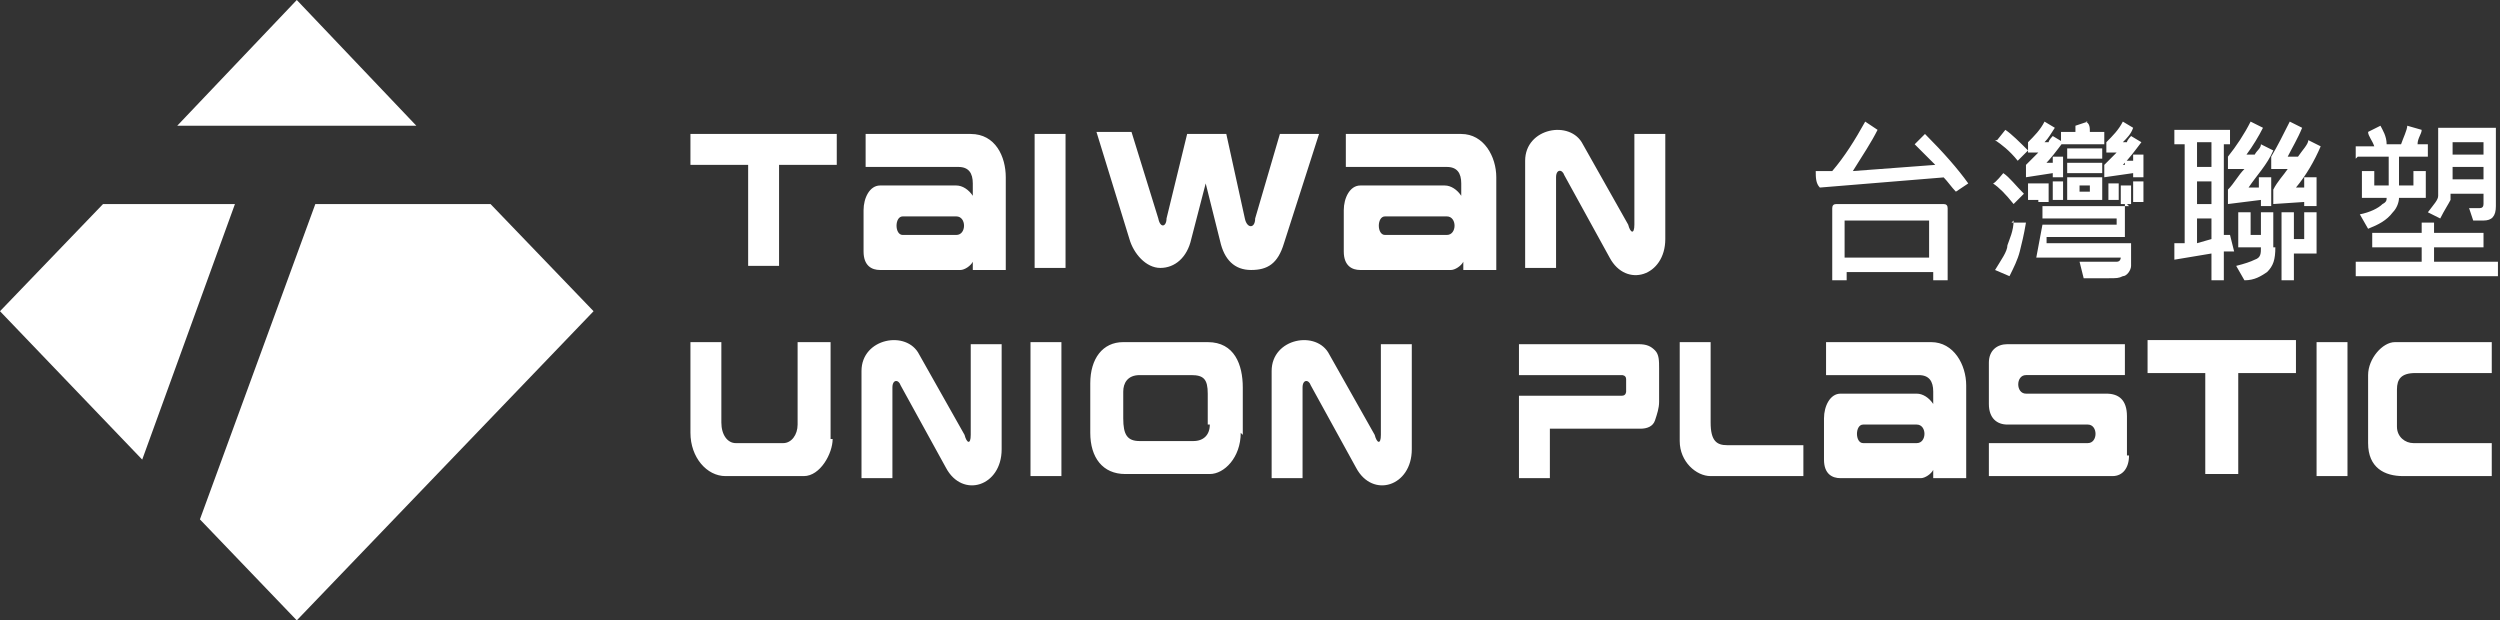 <?xml version="1.0" encoding="UTF-8"?>
<svg id="Layer_1" xmlns="http://www.w3.org/2000/svg" version="1.1" viewBox="0 0 121.3 30.1">
  <rect x="0" y="0" width="121.3" height="30.1" fill="#333333" stroke="none"/>
  <!-- Generator: Adobe Illustrator 29.1.0, SVG Export Plug-In . SVG Version: 2.1.0 Build 142)  -->
  <defs>
    <style>
      .st0 {
        fill: #fff;
      }
    </style>
  </defs>
  <path class="st0" d="M112.4,12.2v-1.9h-.6v1.3h-.5v-1.3h-.6v3.3h.6v-1.3h1.1ZM110.3,12v-1.7h-.6v1.1h-.5v-1.1h-.6v1.7h1.1c0,.3,0,.5-.3.6-.2.1-.5.2-.9.3l.4.7c.5,0,.8-.2,1.1-.4.3-.3.4-.6.4-1.2h0ZM111.4,9.1c.5-.6.9-1.3,1.2-2l-.6-.3c0,.2-.3.5-.5.8h-.5c.2-.4.5-.9.7-1.4l-.6-.3c-.3.6-.6,1.2-.9,1.7v.6h.8c-.2.3-.5.6-.7,1v.7c0,0,1.5-.1,1.5-.1v.2h.6c0-.3,0-.5,0-.8,0-.3,0-.5,0-.6h-.6v.5h-.5.3ZM109.1,9.1c.4-.6.9-1.1,1.2-1.8l-.6-.3c0,.2-.2.3-.3.5h-.4c.3-.4.6-.9.8-1.3l-.6-.3c-.3.6-.7,1.2-1.1,1.7v.6h.8c-.3.3-.5.7-.8,1v.7c0,0,1.6-.2,1.6-.2v.3h.5v-1.4h-.6v.5h-.7.2ZM106.6,6.9h.7v1.2h-.7v-1.2ZM106.6,8.8h.7v1.1h-.7v-1.1ZM106.6,10.6h.7v1l-.7.2v-1.1h0ZM106,6.9v4.9h-.5v.8c0,0,1.8-.3,1.8-.3v1.3h.6v-1.4h.5l-.2-.8h-.3v-4.4h.3v-.7h-2.7v.7h.5ZM117.5,11.3h-2.4v.7h2.4v.7h-3.2v.7h6.9v-.7h-3.1v-.7h2.4v-.7h-2.4v-.5h-.6s0,.5,0,.5ZM120.5,6.9v.6h-1.5v-.6h1.5ZM120.5,8.1v.6h-1.5v-.6h1.5ZM121.1,10v-3.8h-2.8v2.4c0,.4,0,.7,0,.9,0,.2-.2.4-.5.8l.6.3c.2-.4.4-.7.5-.9v-.3h1.6v.5q0,.2-.2.2h-.5l.2.6h.5c.4,0,.6-.2.6-.7h.1ZM114.4,7.6h1.5v1.4h-.7v-.7h-.6v1.3h1.2c0,.1,0,.2-.2.3-.2.2-.6.4-1.1.5l.4.7c.5-.2.9-.4,1.2-.8.2-.2.3-.5.3-.7h1.3v-1.3h-.6v.7h-.7v-1.4h1.4v-.6h-.5c0-.3.2-.5.2-.7l-.7-.2c0,.2-.2.6-.3.9h-.7c0-.4-.2-.7-.3-.9l-.6.3c0,.2.2.4.3.7h-.9v.6h0ZM103.5,8.8v1h.5v-1h-.5ZM102.3,8.8v.9h.5v-.8h-.5ZM102.9,8.9v1h.5v-.9h-.5ZM103,8c.3-.3.6-.7.9-1.1l-.5-.3s-.2.2-.2.3h-.2c.2-.2.4-.4.5-.7l-.5-.3c-.2.4-.5.7-.8,1v.5h.5c-.2.2-.4.4-.6.6v.6c0,0,1.4-.2,1.4-.2v.2h.5v-1.1h-.5v.3h-.4v.2ZM99.6,8.8v.9h.5v-.9h-.5ZM98.4,8.8v.9h.5v-.8h-.5ZM98.9,8.9v.9h.5v-.9h-.5ZM99.2,8c.3-.3.6-.7.9-1.1l-.5-.3s-.2.2-.2.3h-.2c.2-.2.3-.4.5-.7l-.5-.3c-.2.4-.5.7-.8,1v.5h.5c-.2.2-.4.4-.6.6v.6c0,0,1.3-.2,1.3-.2v.2h.5v-1h-.5v.3h-.4ZM100.9,9.3v-.3h.5v.3h-.5ZM100.3,8.6v1.1h1.7v-1.1h-1.7ZM100.3,7.9v.5h1.7v-.5s-1.7,0-1.7,0ZM100.3,7.2v.5h1.7v-.5h-1.7ZM101.3,5.9l-.6.2s0,.2,0,.3h-.7v.6h2.1v-.6h-.7c0-.2,0-.4-.2-.5h0ZM103.3,10h-4.2v.6h3.6v.3h-3.6l-.3,1.6h4.1s0,.2-.2.2h-1.8l.2.8h1.2c.4,0,.5,0,.7-.1.2,0,.4-.3.4-.5s0-.6,0-1.1h-4.1v-.3h3.8v-1.6h.1ZM97.7,10.7c0,.5-.2.9-.3,1.2,0,.3-.3.7-.6,1.2l.7.3c.2-.4.4-.8.5-1.2s.2-.8.3-1.4h-.7,0ZM96.7,8.9c.3.2.6.5,1,1l.5-.5c-.4-.4-.7-.8-1-1,0,0-.4.5-.5.5ZM96.8,6.8c.3.2.7.5,1.1,1l.5-.5c-.4-.4-.8-.8-1.1-1l-.4.5h0ZM89.5,12.5v-1.8h4.1v1.8h-4.3.2ZM89.5,13.2h4.3v.4h.7v-3.5q0-.2-.2-.2h-5.2q-.2,0-.2.2v3.5h.7v-.4h-.1ZM94.3,8.6c.2.2.4.5.6.7l.6-.4c-.5-.7-1.2-1.5-2.1-2.4l-.5.5c.6.6.9.9,1,1l-4,.3c.5-.8.9-1.4,1.2-2l-.6-.4c-.5.9-1,1.7-1.6,2.4h-.8c0,.3,0,.6.2.8l6.1-.5h0Z"/>
  <path class="st0" d="M51.7,13v-6.5h-1.5v6.5h1.5ZM63.9,6.5h-1.8l-1.2,4.1c0,.5-.4.5-.5,0l-.9-4.1h-1.9l-1,4.1c0,.4-.3.5-.4,0l-1.3-4.2h-1.7l1.6,5.2c.2.7.8,1.4,1.5,1.4s1.3-.5,1.5-1.4l.7-2.7.7,2.8c.2.9.7,1.4,1.5,1.4s1.3-.3,1.6-1.3l1.7-5.3h0ZM70.3,11.4h-3.1c-.4,0-.4-.9,0-.9h3c.5,0,.5.9,0,.9h0ZM72.6,13v-4.4c0-1-.6-2.1-1.7-2.1h-5.6v1.6h4.9c.5,0,.7.3.7.8v.6c-.2-.3-.5-.5-.8-.5h-4.1c-.5,0-.8.6-.8,1.2v2c0,.7.4.9.8.9h4.4c.2,0,.5-.2.6-.4v.4h1.6ZM46.5,11.4h-2.7c-.4,0-.4-.9,0-.9h2.6c.5,0,.5.9,0,.9h.1ZM48.8,13v-4.4c0-1-.5-2.1-1.7-2.1h-5.1v1.6h4.5c.5,0,.7.3.7.8v.6c-.2-.3-.5-.5-.8-.5h-3.7c-.5,0-.8.6-.8,1.2v2c0,.7.4.9.8.9h3.9c.2,0,.5-.2.6-.4v.4h1.6ZM80.8,11.5v-5h-1.5v4.4c0,.5-.2.4-.3,0l-2.2-3.9c-.6-1.2-2.8-.8-2.8.8v5.2h1.5v-4.4c0-.4.3-.4.4-.1l2.2,4c.8,1.5,2.7.9,2.7-.9h0ZM33.5,6.5v1.5h2.8v4.9h1.5v-4.9h2.8v-1.5h-7.1Z"/>
  <polygon class="st0" points="6.9 22.3 0 15.1 5 9.9 11.4 9.9 6.9 22.3"/>
  <polygon class="st0" points="23.8 9.9 28.8 15.1 14.4 30.1 9.7 25.2 15.3 9.9 23.8 9.9"/>
  <polygon class="st0" points="14.4 0 20.2 6.1 8.6 6.1 14.4 0"/>
  <path class="st0" d="M60.3,21.1v-2.3c0-1.1-.4-2.2-1.7-2.2h-4.1c-1,0-1.6.8-1.6,2v2.4c0,1.2.6,2,1.7,2h4.1c.7,0,1.5-.8,1.5-2M58.7,20.6c0,.5-.3.8-.8.8h-2.6c-.6,0-.8-.3-.8-1.1v-1.3c0-.4.2-.8.8-.8h2.5c.6,0,.8.2.8.9v1.5h0ZM51.5,23.1v-6.5h-1.5v6.5h1.5ZM40.3,21.3v-4.7h-1.6v4c0,.5-.3.9-.7.9h-2.3c-.4,0-.7-.4-.7-1v-3.9h-1.5v4.4c0,1.2.8,2.1,1.7,2.1h3.8c.8,0,1.4-1.1,1.4-1.8h-.1ZM80.5,19.4v-1.5c0-.4,0-.7-.2-.9-.2-.2-.4-.3-.8-.3h-5.8v1.5h5s.2,0,.2.2v.6s0,.2-.2.2h-5v4h1.5v-2.4h4.4c.3,0,.6-.1.7-.4s.2-.6.2-.9h0ZM87.5,23.1v-1.5h-3.7c-.5,0-.8-.2-.8-1.1v-3.9h-1.5v4.8c0,1,.8,1.7,1.5,1.7,0,0,4.5,0,4.5,0ZM103.2,22.1v-1.9c0-.8-.4-1.1-1-1.1h-3.9c-.5,0-.5-.9,0-.9h4.8v-1.5h-5.7c-.5,0-.9.3-.9.9v2c0,.7.4,1,.9,1h3.9c.5,0,.5.9,0,.9h-4.8v1.6h6c.5,0,.8-.4.8-1h-.1ZM113.9,23.1v-6.5h-1.5v6.5h1.5ZM120.9,23.1v-1.6h-3.8c-.4,0-.8-.3-.8-.8v-1.8c0-.5.2-.8.9-.8h3.7v-1.5h-4.7c-.6,0-1.3.8-1.3,1.6v3.3c0,1.2.8,1.6,1.7,1.6,0,0,4.3,0,4.3,0ZM104.2,16.5v1.6h2.8v4.9h1.6v-4.9h2.8v-1.6h-7.2ZM68.5,21.6v-4.9h-1.5v4.4c0,.5-.2.4-.3,0l-2.2-3.9c-.6-1.2-2.8-.8-2.8.8v5.2h1.5v-4.4c0-.4.3-.4.4-.1l2.2,4c.8,1.5,2.7.9,2.7-.9h0v-.2ZM93.1,21.5h-2.7c-.4,0-.4-.9,0-.9h2.6c.5,0,.5.9,0,.9h0ZM95.4,23.1v-4.4c0-1-.6-2.1-1.7-2.1h-5.1v1.6h4.5c.5,0,.7.3.7.8v.6c-.2-.3-.5-.5-.8-.5h-3.7c-.5,0-.8.6-.8,1.2v2c0,.7.4.9.8.9h3.9c.2,0,.5-.2.6-.4v.4h1.6ZM48.6,21.6v-4.9h-1.5v4.4c0,.5-.2.4-.3,0l-2.2-3.9c-.6-1.2-2.8-.8-2.8.8v5.2h1.5v-4.4c0-.4.3-.4.4-.1l2.2,4c.8,1.5,2.7.9,2.7-.9h0v-.2Z"/>
</svg>